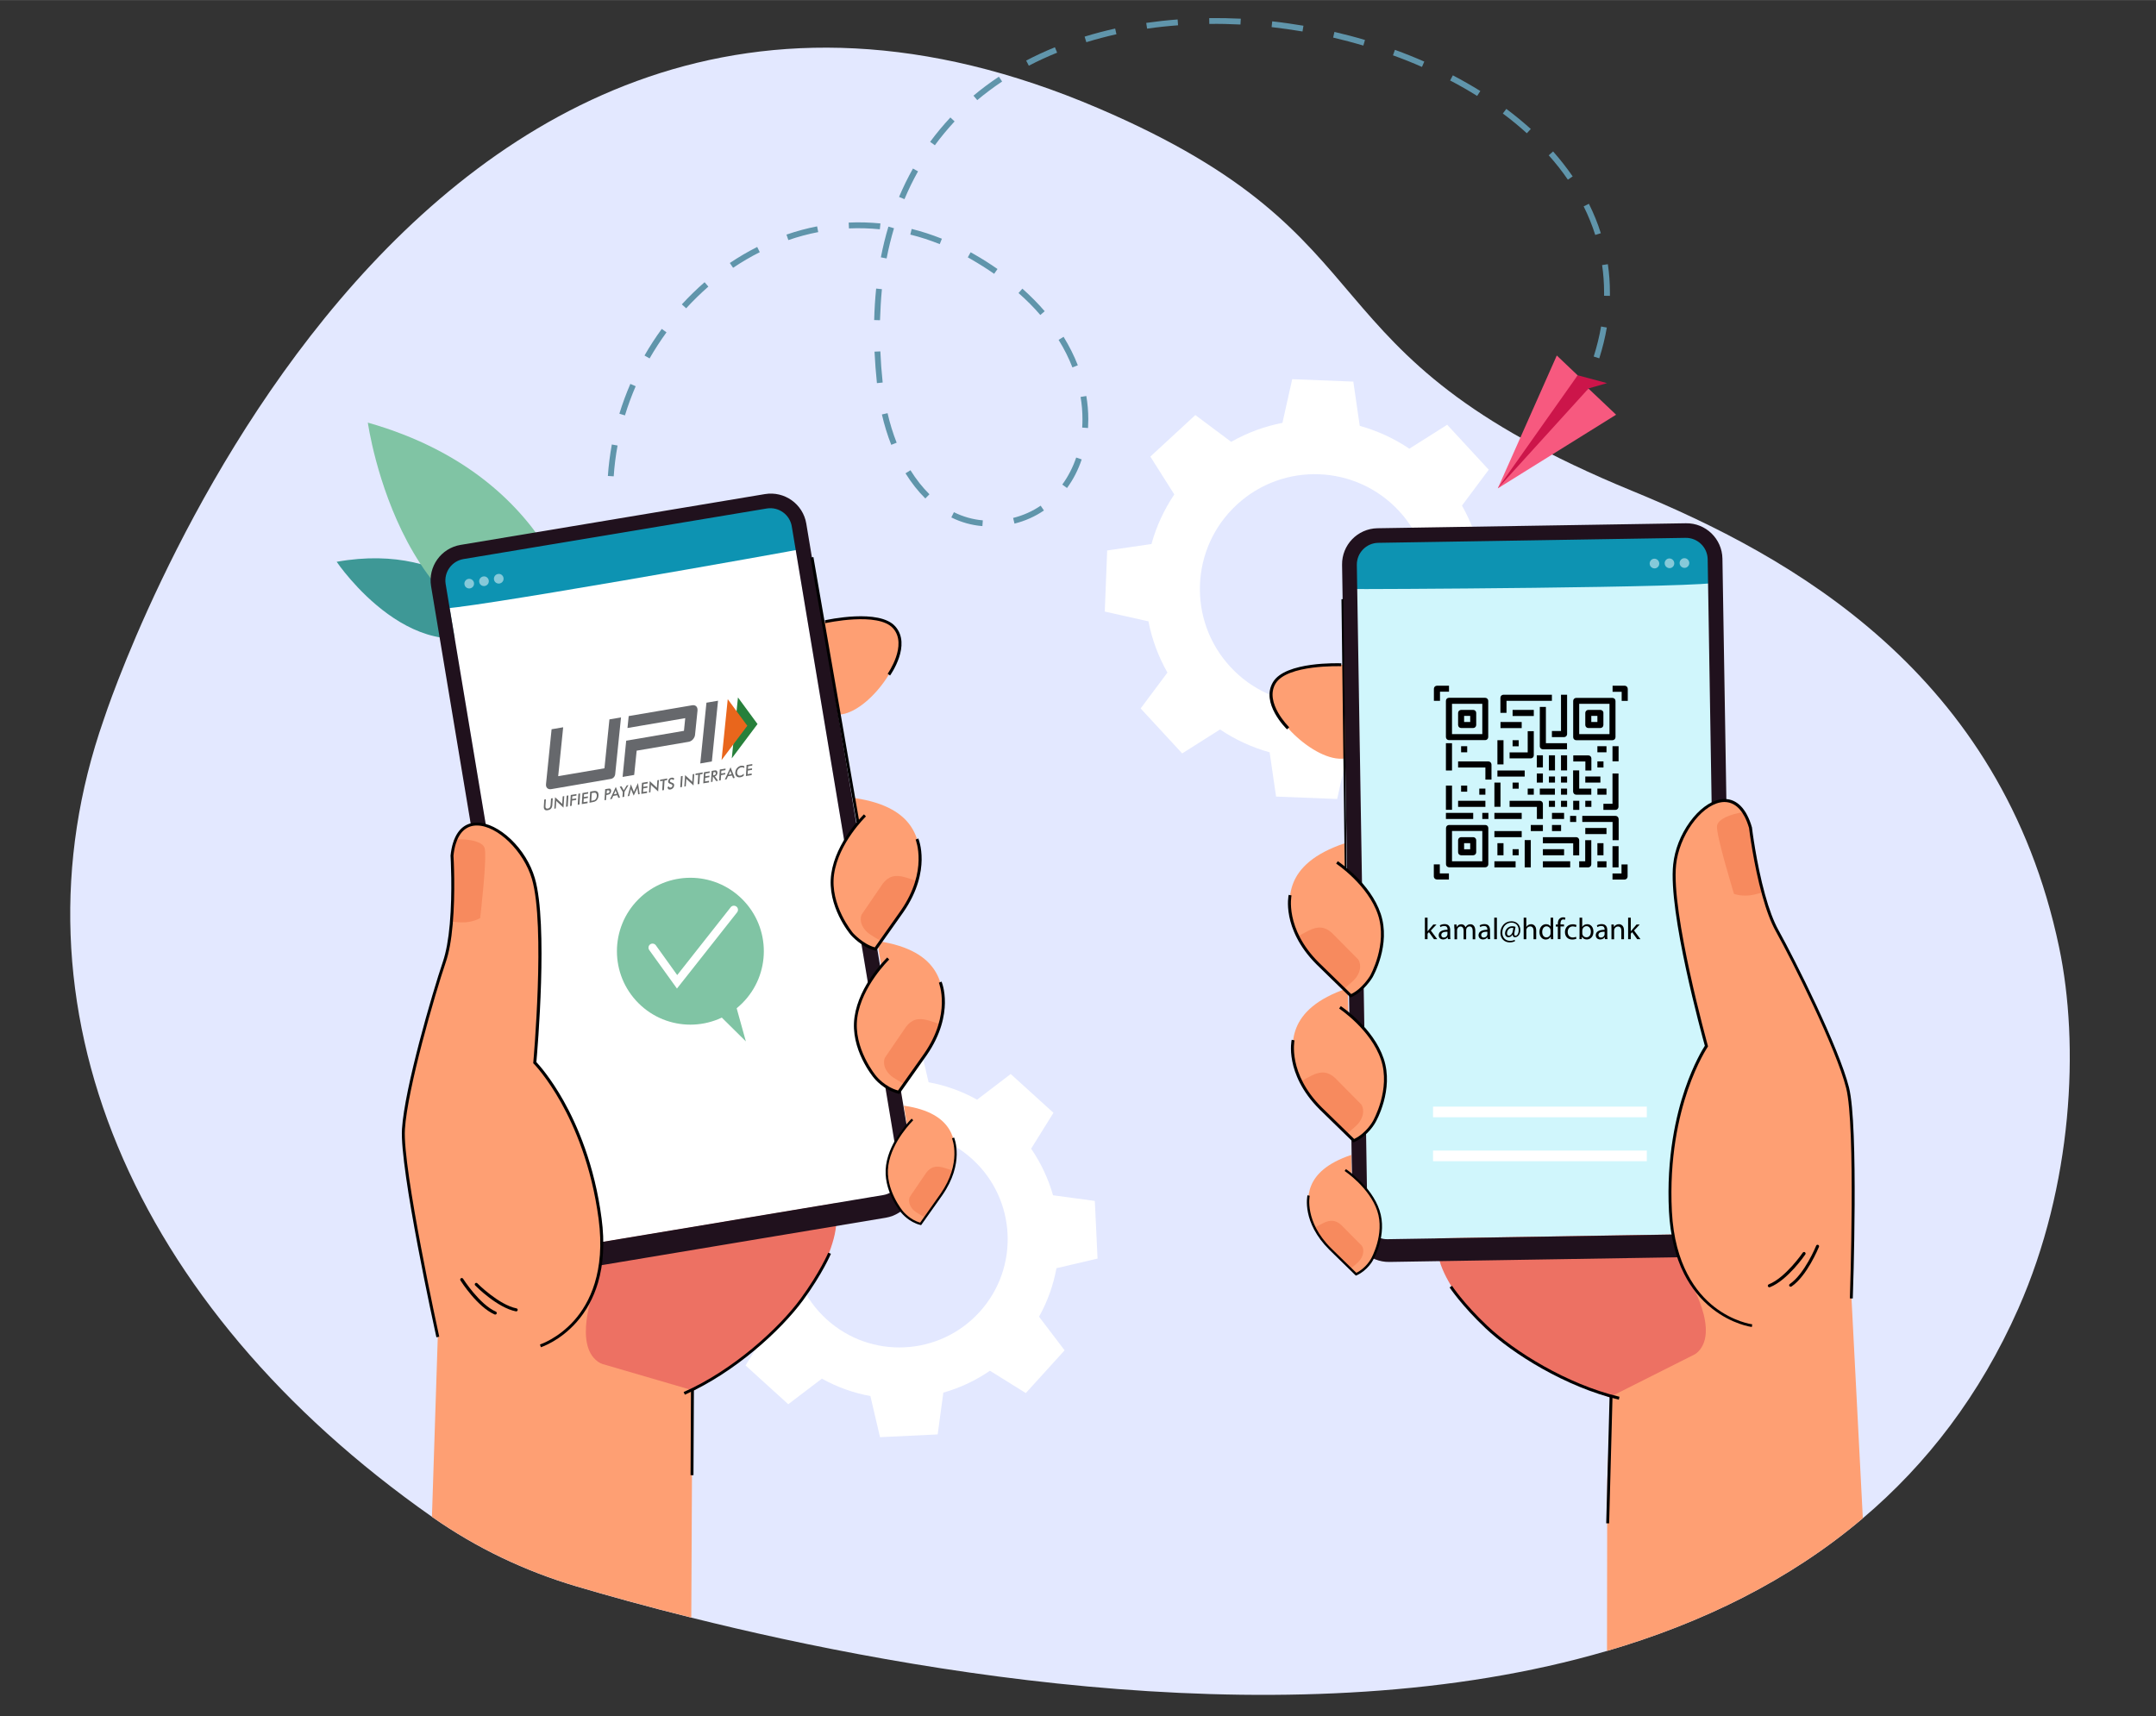 <?xml version="1.0" encoding="utf-8"?>
<!-- Generator: Adobe Illustrator 26.1.0, SVG Export Plug-In . SVG Version: 6.00 Build 0)  -->
<svg version="1.1" id="Layer_1" xmlns="http://www.w3.org/2000/svg" xmlns:xlink="http://www.w3.org/1999/xlink" x="0px" y="0px" width="2512"
	 viewBox="0 0 2512.2 2000" style="enable-background:new 0 0 2512.2 2000;" xml:space="preserve">
<rect x="0" y="0" width="2512.2" height="2000" fill="#333333" stroke="none"/>
<style type="text/css">
	.st0{fill:#E3E8FF;}
	.st1{fill:#FFFFFF;}
	.st2{fill:#3E9896;}
	.st3{fill:#80C4A4;}
	.st4{fill:#FE9F73;}
	.st5{fill:#ED7163;}
	.st6{fill:#0D93B2;}
	.st7{opacity:0.5;}
	.st8{fill:#20111D;}
	.st9{fill:#F78A5E;}
	.st10{fill:#000100;}
	.st11{fill:#D0F6FC;}
	.st12{fill:#6095AB;}
	.st13{fill:#CC154A;}
	.st14{fill:#F7597F;}
	.st15{fill:none;}
	.st16{fill:#696A6A;}
	.st17{fill:#66686C;}
	.st18{fill:#27803B;}
	.st19{fill:#E9661C;}
</style>
<g>
	<g>
		<g>
			<g>
				<path class="st0" d="M2351.8,1524.8c-44.8,101.2-106.9,181.5-181.2,244.4c-85.8,72.7-187.8,122.3-298.1,154.6
					c-358.9,105-805.7,26.4-1067-38.8c-53-13.2-98.3-25.9-133.8-36.4c-59.8-17.7-116.5-44.7-167.6-80.5c-0.3-0.2-0.5-0.4-0.8-0.6
					C153.2,1521.9,4.4,1170.9,120.9,838.4c1.8-5.2,345.1-1061.1,1159-712.3c357.3,153.1,225.9,283.2,622,445.9
					c185.2,76.1,430.2,211.8,497.4,531.8C2423.3,1218,2415.2,1381.4,2351.8,1524.8z"/>
			</g>
		</g>
	</g>
</g>
<g>
	<g>
		<g>
			<g>
				<g>
					<path class="st1" d="M1421.6,850c18,12.1,37.5,21,57.8,26.6l7.5,51.6l35.6,1.4l35.6,1.4l11.4-50.9c20.7-4,40.9-11.4,59.7-22.1
						l41.8,31.2l26.2-24.2l26.2-24.2l-27.9-44.1c12.1-18,21-37.5,26.6-57.8l51.6-7.5l1.4-35.6l1.4-35.6l-50.9-11.4
						c-4-20.7-11.4-40.9-22.1-59.7l31.2-41.8l-24.2-26.2l-24.2-26.2l-44.1,27.9c-18-12.1-37.5-21-57.8-26.6l-7.5-51.6l-35.6-1.4
						l-35.6-1.4l-11.4,50.9c-20.7,4-40.9,11.4-59.7,22.1l-41.8-31.2l-26.2,24.2l-26.2,24.2l27.9,44.1c-12.1,18-21,37.5-26.6,57.8
						l-51.6,7.5l-1.4,35.6l-1.4,35.6l50.9,11.4c4,20.7,11.4,40.9,22.1,59.7l-31.2,41.8l24.2,26.2l24.2,26.2L1421.6,850z
						 M1441.1,588.1c54.3-50.2,138.9-46.9,189.1,7.3c50.2,54.3,46.9,138.9-7.3,189.1c-54.3,50.2-138.9,46.9-189.1-7.3
						C1383.5,723,1386.8,638.3,1441.1,588.1z"/>
				</g>
			</g>
		</g>
	</g>
</g>
<g>
	<g>
		<g>
			<g>
				<g>
					<path class="st1" d="M1138.5,1281.4c-17.9-10-36.9-16.7-56.5-20.3l-11.2-47.9l-33.6,1.6l-33.6,1.6L997,1265
						c-19.1,5.4-37.5,14-54.3,25.5l-41.8-26l-22.6,24.9l-22.6,24.9l29.8,39.2c-10,17.8-16.7,36.9-20.3,56.5l-47.9,11.2l1.6,33.6
						l1.6,33.6l48.7,6.6c5.4,19.1,14,37.5,25.5,54.3l-26,41.8l24.9,22.6l24.9,22.6l39.2-29.8c17.9,10,36.9,16.7,56.5,20.3l11.2,47.9
						l33.6-1.6l33.6-1.6l6.6-48.7c19.1-5.4,37.5-14,54.3-25.5l41.8,26l22.6-24.9l22.6-24.9l-29.8-39.2c10-17.9,16.7-36.9,20.3-56.5
						l47.9-11.2l-1.6-33.6l-1.6-33.6l-48.7-6.6c-5.4-19.1-14-37.5-25.5-54.3l26-41.8l-24.9-22.6l-24.9-22.6L1138.5,1281.4z
						 M1141.3,1528.9c-46.9,51.5-126.7,55.3-178.2,8.4c-51.5-46.9-55.3-126.7-8.4-178.2c46.9-51.5,126.7-55.3,178.2-8.4
						C1184.5,1397.6,1188.2,1477.4,1141.3,1528.9z"/>
				</g>
			</g>
		</g>
	</g>
</g>
<g>
	<g>
		<g>
			<g>
				<g>
					<g>
						<g>
							<path class="st2" d="M589.1,725.5c0,0-57.9-95.7-196.8-70.9C392.3,654.6,485.8,793.3,589.1,725.5z"/>
						</g>
					</g>
				</g>
			</g>
		</g>
	</g>
</g>
<g>
	<g>
		<g>
			<g>
				<g>
					<g>
						<g>
							<path class="st3" d="M679.5,750.8c0,0-17.2-191.9-250.9-258.4C428.6,492.4,468.4,777.6,679.5,750.8z"/>
						</g>
					</g>
				</g>
			</g>
		</g>
	</g>
</g>
<g>
	<path class="st4" d="M959.1,725c0,0,66.1-16.2,85.2,8.7c19.1,24.8-28,93.4-63.7,98.7C944.8,837.6,959.1,725,959.1,725z"/>
</g>
<g>
	<path class="st5" d="M772.4,1640.5c0,0,168.2-81.7,199-197c30.8-115.3-167.1-130.1-164.3-130.1c2.7,0-201,54-214.9,86.9
		c-13.9,32.9-75.1,170.1-50.4,170.2C566.5,1570.7,772.4,1640.5,772.4,1640.5z"/>
</g>
<path class="st1" d="M921.1,604.7c0-0.2-0.1-0.5-0.2-0.7c-1.9-8.3-9.7-13.9-18.2-13c-0.3,0-0.5,0.1-0.8,0.1c-0.1,0-0.2,0-0.2,0
	l-370,61.7c-0.1,0-0.2,0-0.2,0.1c-0.2,0-0.5,0.1-0.7,0.2c-8.3,1.9-13.9,9.7-13,18.2c0,0.2,0.1,0.5,0.1,0.8c0,0.1,0,0.2,0,0.2
	l128.4,769.4c1.3,8,8.9,13.4,16.9,12.1l374.3-62.4c8-1.3,13.4-8.9,12.1-16.9L921.2,604.9C921.2,604.8,921.1,604.8,921.1,604.7z"/>
<g>
	<path class="st6" d="M510.8,668.5l26.8-25.8l360.7-59.2l36.3,22.5c0,0,2.3,32.7,0.4,33.5c-1.9,0.8-419.6,75.5-420.6,69.1
		C513.2,702.2,510.8,668.5,510.8,668.5z"/>
</g>
<g class="st7">
	<g>
		<g>
			<g>
				<g>
					<path class="st1" d="M552.3,679.1c0.4,2.3-0.6,4.4-2.4,5.6c-0.6,0.4-1.4,0.7-2.2,0.9c-0.8,0.1-1.6,0.1-2.4-0.1
						c-2.1-0.5-3.8-2.3-4.1-4.5c-0.5-3.1,1.6-6,4.6-6.5C548.9,674,551.8,676.1,552.3,679.1z"/>
				</g>
			</g>
		</g>
	</g>
	<g>
		<g>
			<g>
				<g>
					<path class="st1" d="M569.5,676.3c0.4,2.3-0.6,4.4-2.4,5.6c-0.6,0.4-1.4,0.7-2.2,0.9c-0.8,0.1-1.6,0.1-2.4-0.1
						c-2.1-0.5-3.8-2.3-4.1-4.5c-0.5-3.1,1.6-6,4.6-6.5C566.1,671.1,569,673.2,569.5,676.3z"/>
				</g>
			</g>
		</g>
	</g>
	<g>
		<g>
			<g>
				<g>
					<path class="st1" d="M586.7,673.4c0.4,2.3-0.6,4.4-2.4,5.6c-0.6,0.4-1.4,0.7-2.2,0.9c-0.8,0.1-1.6,0.1-2.4-0.1
						c-2.1-0.5-3.8-2.3-4.1-4.5c-0.5-3.1,1.6-6,4.6-6.5C583.3,668.2,586.2,670.3,586.7,673.4z"/>
				</g>
			</g>
		</g>
	</g>
</g>
<g>
	<g>
		<g>
			<g>
				<g>
					<path class="st8" d="M1048.2,1366.3c2.1,12.4-6.3,24.1-18.7,26.2l-358.4,59.8c-12.4,2.1-24.1-6.3-26.2-18.7l-125.6-753
						c-2.3-13.8,7-26.9,20.9-29.2l353.2-58.9c13.8-2.3,26.9,7,29.2,20.9L1048.2,1366.3z M891.3,575.7l-354.6,59.2
						c-22.8,3.8-38.2,25.4-34.4,48.2l126.9,760.7c3.8,22.8,25.4,38.2,48.2,34.4L1032,1419c22.8-3.8,38.2-25.4,34.4-48.2L939.5,610.1
						C935.7,587.3,914.1,571.9,891.3,575.7z"/>
				</g>
			</g>
		</g>
	</g>
</g>
<g>
	<path class="st4" d="M806.8,1620l0,1v0.3l-0.5,97.7l-0.8,165.9c-53-13.2-98.3-25.9-133.8-36.4c-59.8-17.7-116.5-44.7-167.6-80.5
		c-0.3-0.2-0.5-0.4-0.8-0.6l6.8-209.4c0,0-43-195.5-40-242.2c3-46.7,33.8-153.8,47.7-195c4.1-12.1,6.6-27.8,8-43.9
		c0.1-1.2,0.2-2.4,0.3-3.6c0,0,0,0,0,0c1.2-15.5,1.5-31.1,1.5-44.1c0-0.4,0-0.8,0-1.2c0-1.1,0-2.3,0-3.3c0-0.3,0-0.6,0-0.9
		c-0.2-15.7-0.9-26.6-0.9-26.6c0.3-2.7,0.6-5.2,1.1-7.5c0.5-2.5,1-4.7,1.7-6.9c0.5-1.6,1.1-3.1,1.6-4.6c4-9.6,10.2-15,17.5-17
		c5.4-1.5,11.4-1.1,17.6,0.8c22,6.7,46.5,32.3,55.2,61.8c16.2,55.1,1.7,214.5,1.7,214.5s37.6,38,61.2,113.7
		c6.3,20.1,11.5,42.8,14.9,68.2c1.3,9.6,1.9,18.7,2,27.2c0.1,9.8-0.6,18.9-1.8,27.2c-1.7,11.9-4.7,22.3-8.4,31.5
		c-19.7,49-61.3,62.2-61.3,62.2l2.7,0.8l67.7,19.8l103.1,30.1L806.8,1620L806.8,1620z"/>
</g>
<g>
	<g>
		<path class="st4" d="M1022.1,1096.5l4.6,28.2c0,0-39.7,40.1-26.8,91c13,50.9,47.2,57,47.2,57s53.5-71.7,52.6-96.6
			C1099,1151.3,1098.8,1107.6,1022.1,1096.5z"/>
	</g>
	<g>
		<path class="st9" d="M1054,1263.3c0,0,21.4-21.7,41.4-69.2c-3.3-2.1-9.5-3.8-13.4-5c-12.1-3.6-19.8-1.1-26.3,7.4l-24.6,36
			c0,0-4.7,9.2,5.7,19.8C1040.7,1256.4,1054,1263.3,1054,1263.3z"/>
	</g>
</g>
<g>
	<path d="M1047.9,1274.7l-1.1-0.3c-17.2-4.3-27.8-17.5-28.3-18.1c-1.1-1.3-28.2-33.7-22.8-71.3c5.4-37.5,36.8-68,38.1-69.3l2.3,2.4
		c-0.3,0.3-31.9,31-37.1,67.3c-5.2,36.1,21.8,68.4,22.1,68.7c0.1,0.2,10,12.4,25.3,16.6l30.5-43.1c31.9-46.1,17.2-82.2,17.1-82.5
		l3.1-1.3c0.2,0.4,4.1,9.7,3.9,25c-0.2,14-4,36-21.3,60.9L1047.9,1274.7z"/>
</g>
<g>
	<g>
		<path class="st4" d="M1053.2,1288.4l3.6,22c0,0-31,31.3-20.9,71.1c10.1,39.8,36.9,44.6,36.9,44.6s41.8-56,41.1-75.5
			C1113.2,1331.2,1113,1297,1053.2,1288.4z"/>
	</g>
	<g>
		<path class="st9" d="M1078.1,1418.7c0,0,16.8-17,32.3-54.1c-2.6-1.6-7.4-3-10.5-3.9c-9.5-2.8-15.5-0.9-20.6,5.8l-19.2,28.2
			c0,0-3.7,7.2,4.4,15.5C1067.6,1413.3,1078.1,1418.7,1078.1,1418.7z"/>
	</g>
</g>
<g>
	<path d="M1073.3,1427.6l-0.9-0.2c-13.4-3.3-21.7-13.7-22.1-14.1c-0.9-1-22.1-26.3-17.8-55.7c4.2-29.3,28.8-53.1,29.8-54.1l1.8,1.9
		c-0.2,0.2-24.9,24.2-29,52.6c-4.1,28.2,17,53.4,17.3,53.7c0.1,0.1,7.8,9.7,19.8,13l23.8-33.7c25-36,13.5-64.2,13.3-64.5l2.4-1
		c0.5,1.2,12.2,29.8-13.6,67.1L1073.3,1427.6z"/>
</g>
<g>
	<path class="st4" d="M692.6,1501.5c0,0-26.8,69.3,7.5,87.3c34.3,18-82.7,27.6-82.6,24.2c0-3.4-80.8-103.8-60.5-108.8
		c20.4-5,84-28.4,98.4-13.1C669.7,1506.5,692.6,1501.5,692.6,1501.5z"/>
</g>
<g>
	<g>
		<path class="st4" d="M995.1,929.8l4.6,28.2c0,0-39.7,40.1-26.8,91c13,50.9,47.2,57,47.2,57s53.5-71.7,52.6-96.6
			C1071.9,984.5,1071.7,940.8,995.1,929.8z"/>
	</g>
	<g>
		<path class="st9" d="M1026.9,1096.5c0,0,21.4-21.7,41.4-69.2c-3.3-2.1-9.5-3.8-13.4-5c-12.1-3.6-19.8-1.1-26.3,7.4l-24.6,36
			c0,0-4.7,9.2,5.7,19.8C1013.6,1089.7,1026.9,1096.5,1026.9,1096.5z"/>
	</g>
</g>
<g>
	<rect x="757.1" y="1667.8" transform="matrix(4.995690e-03 -1 1 4.995690e-03 -866.94 2467.764)" width="99" height="3.4"/>
</g>
<g>
	<path d="M798,1625.2l-1.4-3.1c57.6-25.4,111.1-74.3,136.4-108.9c22.4-30.6,32-53.3,32.1-53.5l3.1,1.3c-0.1,0.2-9.8,23.2-32.5,54.2
		C910.1,1550.1,856.1,1599.5,798,1625.2z"/>
</g>
<g>
	<path class="st9" d="M564.6,987.9c-3.4-9.6-27.8-10.8-34.9-9.5c-4.6,0.8,0.2,90.8-3.5,94.9c0,0-0.7,1.1,11.2,1.5
		c13.1,0.5,22.1-5,22.1-5S568,997.5,564.6,987.9z"/>
</g>
<g>
	<path d="M1020.8,1107.9l-1.1-0.3c-15.4-3.7-27.7-17.4-28.2-18c-1.2-1.4-28.3-33.7-22.9-71.4c5.4-37.5,36.8-68,38.1-69.3l2.3,2.4
		c-0.3,0.3-31.9,31-37.1,67.3c-5.2,36.1,21.8,68.3,22.1,68.7c0.1,0.1,11.5,12.8,25.3,16.6l30.5-43.1c31.9-46.1,17.2-82.2,17.1-82.5
		l3.1-1.3c0.2,0.4,4.1,9.7,3.9,25c-0.2,14-4,36-21.3,60.9L1020.8,1107.9z"/>
</g>
<g>
	<polygon points="998,958.2 944.4,649.7 947.8,649.1 1001.3,957.7 	"/>
</g>
<g>
	<path d="M1037.1,787.1l-2.8-2c0.2-0.3,23.5-33.5,6.4-52.9c-17.3-19.7-78.3-6.2-78.9-6.1l-0.7-3.3c2.6-0.6,63.6-14,82.2,7.2
		C1062.1,751.4,1038.1,785.7,1037.1,787.1z"/>
</g>
<g>
	<g>
		<g>
			<g>
				<g>
					<path class="st10" d="M578.1,1531.5c-0.5,0.4-1.2,0.4-1.8,0.2c-20.2-8.9-39-38.4-39.8-39.7c-0.5-0.8-0.3-1.9,0.6-2.5
						c0.8-0.5,1.9-0.3,2.5,0.6c0.2,0.3,19.1,29.9,38.2,38.3c0.9,0.4,1.3,1.5,0.9,2.4C578.5,1531.1,578.3,1531.4,578.1,1531.5z"/>
				</g>
			</g>
		</g>
	</g>
</g>
<g>
	<g>
		<g>
			<g>
				<g>
					<path class="st10" d="M602.5,1527.8c-0.4,0.3-0.9,0.4-1.4,0.3c-21.6-4.3-46.4-29.1-47.4-30.2c-0.7-0.7-0.7-1.8,0-2.5
						c0.7-0.7,1.8-0.7,2.5,0c0.2,0.3,25.1,25.1,45.6,29.2c1,0.2,1.6,1.1,1.4,2.1C603.1,1527.2,602.8,1527.5,602.5,1527.8z"/>
				</g>
			</g>
		</g>
	</g>
</g>
<g>
	<path d="M630.2,1569.9l-1-3.2c0.2-0.1,21.2-6.9,40.1-28.3c17.4-19.7,36.4-56.2,28.2-118c-8.2-62.2-28.3-108.1-43.7-135.6
		c-16.7-29.8-31.7-45.2-31.9-45.3l-0.6-0.6l0.1-0.8c0.1-1.6,14.3-159.7-1.6-213.9c-9.6-32.4-40-62.1-63.9-62.3c0,0,0,0-0.1,0
		c-11.8-0.1-20.4,7.3-24.7,21.3c-1.3,4.1-2.2,8.8-2.7,13.9c0.2,2.7,2.4,42.7-0.9,79.9c-1.6,18.4-4.3,33.3-8.1,44.3
		c-12.8,37.7-44.6,147.2-47.6,194.6c-2.9,46,39.6,239.8,40,241.7l-3.3,0.7c-1.8-8-43-196.2-40.1-242.7c3-47.7,35-157.6,47.8-195.4
		c3.6-10.8,6.3-25.4,7.9-43.5c3.4-38.1,0.9-79.1,0.9-79.6l0-0.1l0-0.1c0.6-5.4,1.5-10.4,2.9-14.7c6.1-19.7,18.5-23.7,28-23.7
		c0,0,0,0,0.1,0c12,0.1,26.3,7.2,39.2,19.4c13.2,12.6,23.1,28.6,28,45.3c15.7,53.4,3,200.9,1.8,214.4c2.9,3.1,16.7,18.4,31.8,45.3
		c15.6,27.8,36,74.1,44.2,137c3.7,27.9,2.2,53.1-4.2,74.9c-5.2,17.5-13.6,33-25,45.9C652.3,1562.7,631.1,1569.6,630.2,1569.9z"/>
</g>
<g>
	<path class="st4" d="M1565.2,774.7c0,0-67.9-4-82.2,23.9c-14.3,27.9,44.4,86.8,80.5,85.5C1599.6,882.9,1565.2,774.7,1565.2,774.7z"
		/>
</g>
<g>
	<path class="st5" d="M1914.2,1641.4c0,0-180.1-49.9-231.3-157.8c-51.1-107.9,140.9-158.1,138.2-157.6s207.5,16.8,227.1,46.7
		c19.6,29.9,104.6,153.8,80.3,158.4C2104.2,1535.6,1914.2,1641.4,1914.2,1641.4z"/>
</g>
<path class="st11" d="M1580.9,649.5c0-0.3,0-0.5,0-0.8c0.4-8.5,7-15.4,15.5-16c0.3,0,0.5,0,0.8-0.1c0.1,0,0.2,0,0.2,0l375.1-6.1
	c0.1,0,0.2,0,0.2,0c0.3,0,0.5,0,0.8,0c8.5,0.4,15.4,7,16,15.5c0,0.3,0,0.5,0.1,0.8c0,0.1,0,0.2,0,0.2l12.7,779.9
	c0.1,8.1-6.3,14.8-14.4,14.9l-379.4,6.2c-8.1,0.1-14.8-6.3-14.9-14.4l-12.7-779.9C1580.9,649.7,1580.9,649.6,1580.9,649.5z"/>
<g>
	<path class="st6" d="M1996,638.2l-31-20.5l-365.5,6.9l-31.6,28.7c0,0,3.6,32.6,5.6,33c2,0.5,426.3-1.5,426.2-8
		C1999.7,671.7,1996,638.2,1996,638.2z"/>
</g>
<g class="st7">
	<g>
		<g>
			<g>
				<g>
					<path class="st1" d="M1957.1,656.1c0,2.3,1.4,4.2,3.4,5.1c0.7,0.3,1.5,0.5,2.3,0.5c0.8,0,1.6-0.2,2.3-0.5
						c1.9-0.9,3.3-2.9,3.3-5.2c-0.1-3.1-2.6-5.6-5.7-5.6C1959.6,650.4,1957.1,653,1957.1,656.1z"/>
				</g>
			</g>
		</g>
	</g>
	<g>
		<g>
			<g>
				<g>
					<path class="st1" d="M1939.7,656.4c0,2.3,1.4,4.2,3.4,5.1c0.7,0.3,1.5,0.5,2.3,0.5c0.8,0,1.6-0.2,2.3-0.5
						c1.9-0.9,3.3-2.9,3.2-5.2c-0.1-3.1-2.6-5.6-5.7-5.6C1942.1,650.7,1939.6,653.3,1939.7,656.4z"/>
				</g>
			</g>
		</g>
	</g>
	<g>
		<g>
			<g>
				<g>
					<path class="st1" d="M1922.2,656.7c0,2.3,1.4,4.2,3.4,5.1c0.7,0.3,1.5,0.5,2.3,0.5s1.6-0.2,2.3-0.5c1.9-0.9,3.3-2.9,3.2-5.2
						c-0.1-3.1-2.6-5.6-5.7-5.6C1924.6,651,1922.2,653.6,1922.2,656.7z"/>
				</g>
			</g>
		</g>
	</g>
</g>
<g>
	<g>
		<g>
			<g>
				<g>
					<path class="st8" d="M1581,658.3c-0.2-14,11-25.6,25-25.8l358-5.8c14-0.2,25.6,10.9,25.8,25l12.4,763.3
						c0.2,12.6-9.8,22.9-22.4,23.1l-363.3,5.9c-12.6,0.2-22.9-9.8-23.1-22.4L1581,658.3z M1563.8,658.2l12.5,771.1
						c0.4,23.1,19.4,41.6,42.6,41.2l359.5-5.8c23.1-0.4,41.6-19.4,41.2-42.6L2007,650.9c-0.4-23.1-19.4-41.6-42.6-41.2l-359.5,5.8
						C1581.8,616,1563.4,635,1563.8,658.2z"/>
				</g>
			</g>
		</g>
	</g>
</g>
<g>
	<path class="st4" d="M2170.6,1769.2c-85.8,72.7-187.8,122.3-298.1,154.6l0.2-148.1l0.1-50.9l4.1-96v0l-0.1-0.3l-0.2-1l1-0.5
		l2.3-1.1l96-48.3c0,0,0,0,0,0l63-31.7l2.6-1.3c0,0-43.4-5.5-71.6-50.3c0,0,0-0.1-0.1-0.1c0,0,0-0.1,0-0.1
		c-5.2-8.3-9.9-17.9-13.7-29.1c-2.7-8-5-16.8-6.7-26.4l0,0c-1.5-8.4-2.5-17.4-3-27.1c-0.8-14.9-0.7-29.1,0-42.4
		c0.5-9.5,1.3-18.6,2.3-27.3v0c1.3-10.5,2.9-20.3,4.8-29.5c5.2-25.5,12.2-46.1,18.6-61.4c8.7-20.9,16.3-32,16.3-32
		s-9.1-32.6-18.4-73.4c-0.8-3.3-1.5-6.7-2.3-10.1c-10.1-45.8-19.5-99-16.4-127.7c3.2-30.6,22.7-60.3,43.1-70.8
		c5.8-3,11.6-4.4,17.2-3.9c7.5,0.7,14.6,4.8,20.3,13.6c0.8,1.3,1.7,2.7,2.4,4.2c1,2,2,4.1,2.9,6.4c0,0,0,0,0,0
		c0.9,2.2,1.7,4.7,2.5,7.2c0,0,1.4,11.5,4.3,28c0.1,0.8,0.3,1.6,0.4,2.4c0.1,0.8,0.3,1.5,0.4,2.3c2.3,12.6,5.4,27.5,9.3,42.1v0
		c0,0,0,0,0,0c0,0,0,0,0,0c0.3,1.2,0.6,2.3,0.9,3.5c4.3,15.6,9.6,30.6,15.8,41.7c21.2,38,70.8,137.8,82.2,183.2
		c11.4,45.4,4.4,245.4,4.4,245.4v0L2170.6,1769.2z"/>
</g>
<g>
	<g>
		<path class="st4" d="M1570.4,1151.5l0.6,28.5c0,0,46.3,32.3,42.8,84.7c-3.6,52.4-36.1,64.6-36.1,64.6s-65.6-60.9-69.2-85.5
			C1504.7,1219.2,1497,1176.2,1570.4,1151.5z"/>
	</g>
	<g>
		<path class="st9" d="M1569.1,1321.3c0,0-25-17.5-53.2-60.6c2.9-2.6,8.6-5.5,12.3-7.3c11.2-5.7,19.3-4.7,27.2,2.5l30.7,31
			c0,0,6.3,8.2-2,20.5C1581,1312.1,1569.1,1321.3,1569.1,1321.3z"/>
	</g>
</g>
<g>
	<path d="M1577.2,1331.3l-39.5-38.5c-21.5-21.4-29.2-42.3-31.9-56c-3-15-0.8-24.8-0.7-25.2l3.3,0.7c-0.1,0.4-8,38.5,31.7,78.1
		l37.8,36.8c14.4-7,21.8-20.7,21.9-20.9c0.2-0.4,21-37,9.3-71.6c-11.7-34.8-48.3-59.2-48.7-59.5l1.9-2.8c1.5,1,38,25.4,50,61.2
		c12.1,36-8.7,72.8-9.6,74.3c-0.3,0.6-8.4,15.5-24.5,22.8L1577.2,1331.3z"/>
</g>
<g>
	<g>
		<path class="st4" d="M1574.5,1345.8l0.4,22.3c0,0,36.2,25.2,33.4,66.2c-2.8,41-28.2,50.5-28.2,50.5s-51.2-47.6-54.1-66.8
			C1523.1,1398.7,1517.1,1365.1,1574.5,1345.8z"/>
	</g>
	<g>
		<path class="st9" d="M1573.5,1478.5c0,0-19.6-13.7-41.6-47.4c2.3-2,6.7-4.3,9.6-5.7c8.8-4.5,15.1-3.6,21.3,2l24,24.2
			c0,0,4.9,6.4-1.6,16C1582.8,1471.3,1573.5,1478.5,1573.5,1478.5z"/>
	</g>
</g>
<g>
	<path d="M1579.8,1486.4l-30.8-30.1c-32.2-32-25.8-62.2-25.5-63.5l2.6,0.6c-0.1,0.3-6.3,30.1,24.8,61l29.5,28.8
		c11.3-5.5,17-16.2,17.1-16.3c0.2-0.3,16.4-28.9,7.3-55.9c-9.1-27.2-37.7-46.3-38-46.5l1.5-2.2c1.2,0.8,29.7,19.8,39.1,47.9
		c9.5,28.2-6.8,56.9-7.5,58.1c-0.2,0.5-6.5,12.1-19.1,17.8L1579.8,1486.4z"/>
</g>
<g>
	<path class="st4" d="M1967.6,1490.3c0,0,38.9,63.3,8.4,87.2c-30.5,23.9,86.3,12.2,85.6,8.9c-0.6-3.3,60.8-116.7,39.8-117.9
		c-20.9-1.2-87.8-12.7-99.1,4.9C1991,1491.1,1967.6,1490.3,1967.6,1490.3z"/>
</g>
<g>
	<g>
		<path class="st4" d="M1566.9,982.6l0.6,28.5c0,0,46.3,32.3,42.8,84.7s-36.1,64.6-36.1,64.6s-65.6-60.9-69.2-85.5
			C1501.2,1050.3,1493.5,1007.3,1566.9,982.6z"/>
	</g>
	<g>
		<path class="st9" d="M1565.6,1152.4c0,0-25-17.5-53.2-60.6c2.9-2.6,8.6-5.5,12.3-7.3c11.2-5.7,19.3-4.7,27.2,2.5l30.7,31
			c0,0,6.3,8.2-2,20.5C1577.5,1143.2,1565.6,1152.4,1565.6,1152.4z"/>
	</g>
</g>
<g>
	
		<rect x="1800.5" y="1699.9" transform="matrix(2.655385e-02 -1 1 2.655385e-02 123.882 3530.42)" width="148.2" height="3.4"/>
</g>
<g>
	<path d="M1886.3,1631c-61.8-14.7-123.9-53.5-155.4-83.3c-27.9-26.4-41.6-47.2-41.8-47.5l2.8-1.9c0.1,0.2,13.7,20.8,41.3,46.8
		c31.2,29.5,92.6,67.9,153.8,82.5L1886.3,1631z"/>
</g>
<g>
	<path class="st9" d="M2000.7,962.1c1.6-10,25.4-15.7,32.6-15.7c4.7,0,16.2,89.3,20.6,92.7c0,0,0.9,1-10.7,3.5
		c-12.8,2.8-22.7-1-22.7-1S1999.1,972.1,2000.7,962.1z"/>
</g>
<g>
	<path d="M1573.7,1162.4l-39.5-38.5c-21.5-21.4-29.2-42.3-31.9-56c-3-15-0.8-24.8-0.7-25.2l3.3,0.7c-0.1,0.4-8,38.5,31.7,78.1
		l37.8,36.8c13-6.2,21.8-20.8,21.9-21c0.2-0.3,20.9-36.9,9.3-71.5c-11.7-34.8-48.3-59.2-48.7-59.5l1.9-2.8c1.5,1,38,25.4,50,61.2
		c12.1,36-8.7,72.8-9.6,74.3c-0.4,0.7-10,16.4-24.5,22.8L1573.7,1162.4z"/>
</g>
<g>
	<polygon points="1566.9,1011.2 1563.1,698.2 1565.3,698.2 1569.1,1011.1 	"/>
</g>
<g>
	<path d="M1499.7,849.9c-1.3-1.2-31.1-30.6-16.4-55.1c14.5-24.2,76.9-22,79.6-21.9l-0.1,3.4c-0.6,0-63.1-2.2-76.5,20.2
		c-13.3,22.2,15.6,50.6,15.9,50.9L1499.7,849.9z"/>
</g>
<g>
	<g>
		<g>
			<g>
				<g>
					<path class="st10" d="M2085.7,1499.2c0.6,0.3,1.2,0.2,1.8-0.1c18.2-12.4,31.4-44.9,32-46.2c0.4-0.9-0.1-1.9-1-2.3
						c-0.9-0.4-2,0.1-2.3,1c-0.1,0.3-13.4,32.9-30.7,44.6c-0.8,0.6-1,1.7-0.5,2.5C2085.1,1498.8,2085.4,1499,2085.7,1499.2z"/>
				</g>
			</g>
		</g>
	</g>
</g>
<g>
	<g>
		<g>
			<g>
				<g>
					<path class="st10" d="M2061,1499.9c0.4,0.2,0.9,0.2,1.4,0c20.5-8.1,40.4-37,41.2-38.2c0.6-0.8,0.3-1.9-0.5-2.5
						c-0.8-0.6-1.9-0.3-2.5,0.5c-0.2,0.3-20.1,29.2-39.6,36.9c-0.9,0.4-1.4,1.4-1,2.3C2060.3,1499.4,2060.6,1499.7,2061,1499.9z"/>
				</g>
			</g>
		</g>
	</g>
</g>
<g>
	<path d="M2041.3,1546.3c-0.9-0.1-22.9-3.1-46-21.2c-13.5-10.6-24.6-24.3-32.9-40.6c-10.3-20.3-16.2-44.9-17.7-72.9
		c-3.2-63.3,8.4-112.5,18.7-142.7c10-29.2,20.8-46.8,23.1-50.3c-3.6-13-42.8-155.8-36.9-211.2c1.8-17.3,8.7-34.9,19.4-49.6
		c10.4-14.4,23.2-23.9,35-26.2c9.2-1.8,22.3,0,31.8,18.2c2.1,4,4,8.7,5.5,14l0.1,0.3c0,0.4,5,41.2,15.2,78.1
		c4.8,17.5,10.1,31.4,15.6,41.4c19.4,34.9,70.7,137.3,82.3,183.6c11.3,45.1,4.7,237.7,4.4,245.9l-3.4-0.1c0.1-2,6.9-200.3-4.3-245
		c-11.5-46-62.6-148-82-182.8c-5.7-10.2-11-24.3-15.9-42.1c-10-36-15-75.8-15.3-78.4c-1.5-5-3.2-9.4-5.2-13.2
		c-6.8-13-16.6-18.7-28.2-16.5c-23.5,4.5-48.1,39.2-51.6,72.8c-5.9,56.1,36.6,209.1,37,210.7l0.2,0.8l-0.4,0.7
		c-0.1,0.2-12.1,17.9-23.2,50.3c-10.2,29.9-21.7,78.6-18.5,141.3c3.2,62.4,28.5,94.8,49.2,111.1c22.4,17.6,44.2,20.5,44.4,20.5
		L2041.3,1546.3z"/>
</g>
<g>
	
		<ellipse transform="matrix(0.707 -0.707 0.707 0.707 -548.052 893.604)" class="st3" cx="804.6" cy="1108.4" rx="85.6" ry="85.6"/>
</g>
<g>
	<g>
		<path class="st1" d="M788.8,1151.9l-32.3-44.9c-1.5-2.1-1-5.1,1.1-6.6c2.1-1.5,5.1-1,6.6,1.1l24.9,34.7l62.3-79
			c1.6-2.1,4.6-2.4,6.7-0.8c2.1,1.6,2.4,4.6,0.8,6.7L788.8,1151.9z"/>
	</g>
</g>
<polygon class="st3" points="833.8,1178.6 869.1,1213.5 853.7,1158.1 "/>
<rect x="1669.8" y="1289.5" class="st1" width="249.1" height="12.4"/>
<rect x="1669.8" y="1340.7" class="st1" width="249.1" height="12.4"/>
<g>
	<g>
		<path class="st12" d="M1144.7,613c-12.6-1-24.7-4.4-36.2-10.1l3-6.1c10.7,5.3,22,8.5,33.7,9.5L1144.7,613z M1182.1,610.1l-1.6-6.6
			c11.6-2.9,22.4-7.7,32.1-14.3l3.8,5.6C1206,601.9,1194.5,607,1182.1,610.1z M1078.2,580.8c-8.4-8.3-16.2-18.2-23.1-29.3l5.8-3.6
			c6.6,10.6,14.1,20.1,22.1,28L1078.2,580.8z M1243.3,568.6l-5.5-4c6.8-9.4,12.3-20,16.2-31.5l6.4,2.2
			C1256.3,547.5,1250.6,558.7,1243.3,568.6z M715.1,555l-6.8-0.4c0.8-12.2,2.4-24.5,4.6-36.7l6.7,1.2C717.4,531,715.9,543,715.1,555
			z M1038.5,518.3c-4.4-11.2-8.1-23.1-10.9-35.4l6.6-1.5c2.7,11.9,6.3,23.5,10.6,34.4L1038.5,518.3z M1267.8,498.7l-6.8-0.5
			c0.2-3.2,0.3-6.5,0.3-9.8c0-8.5-0.7-17.2-2.2-25.9l6.7-1.1c1.5,9,2.3,18.1,2.3,27C1268.1,491.9,1268,495.3,1267.8,498.7z
			 M728.2,484l-6.5-2c3.6-11.7,7.9-23.4,12.8-34.7l6.2,2.7C735.9,461.1,731.7,472.5,728.2,484z M1021.8,446.4
			c-1.3-12.4-2.2-24.7-2.8-36.7l6.8-0.3c0.5,11.8,1.4,24,2.7,36.3L1021.8,446.4z M1249.6,428.1c-4.2-10.9-9.6-21.7-16.1-32.1
			l5.8-3.6c6.6,10.8,12.2,21.9,16.6,33.2L1249.6,428.1z M756.9,417.6l-5.9-3.4c6.1-10.7,12.9-21.1,20.1-31l5.5,4
			C769.5,397,762.9,407.2,756.9,417.6z M1863.5,417.5l-6.5-2.1c3.7-11.7,6.6-23.5,8.6-35l6.7,1.2
			C1870.3,393.4,1867.3,405.5,1863.5,417.5z M1025.4,373.1l-6.8-0.2c0.3-12.5,1.1-24.8,2.3-36.7l6.7,0.7
			C1026.5,348.7,1025.8,360.9,1025.4,373.1z M1212.2,367c-7.6-8.9-16.2-17.5-25.4-25.6l4.5-5.1c9.4,8.4,18.2,17.2,26,26.3
			L1212.2,367z M799.5,359.2l-5-4.6c8.4-9.1,17.3-17.8,26.5-25.8l4.4,5.1C816.4,341.8,807.7,350.3,799.5,359.2z M1875.9,344.7
			l-6.8-0.1c0-1.4,0-2.7,0-4c0-10.7-0.8-21.4-2.3-31.8l6.7-1c1.6,10.8,2.4,21.8,2.4,32.8C1875.9,341.9,1875.9,343.3,1875.9,344.7z
			 M1158.4,319c-8.4-5.9-17.4-11.5-26.7-16.9c-1.3-0.8-2.7-1.5-4-2.3l3.3-5.9c1.4,0.8,2.7,1.5,4.1,2.3c9.5,5.4,18.6,11.2,27.2,17.2
			L1158.4,319z M854.2,312l-3.8-5.6c10.3-6.9,21-13.2,31.9-18.7l3,6.1C874.7,299.1,864.2,305.3,854.2,312z M1033.1,301.1l-6.7-1.3
			c2.4-12.2,5.3-24.3,8.8-35.8l6.5,1.9C1038.3,277.3,1035.4,289.1,1033.1,301.1z M1095,284.4c-11.3-4.5-22.8-8.3-34.3-11.1l1.6-6.6
			c11.8,2.9,23.6,6.8,35.2,11.4L1095,284.4z M918.6,279.7l-2.2-6.4c11.7-4,23.7-7.3,35.7-9.6l1.3,6.7
			C941.7,272.6,930,275.8,918.6,279.7z M1858.8,273.7c-3.6-11.3-8.1-22.5-13.5-33.3l6.1-3c5.6,11.2,10.3,22.7,13.9,34.3
			L1858.8,273.7z M1025.2,267.1c-11.9-1.2-24.1-1.5-36-1l-0.3-6.8c12.3-0.6,24.8-0.2,37,1L1025.2,267.1z M1053.9,232l-6.3-2.6
			c4.8-11.4,10.3-22.6,16.2-33.1l5.9,3.3C1063.9,209.9,1058.6,220.8,1053.9,232z M1826.9,209.3c-6.6-9.7-14.1-19.2-22.3-28.4
			l5.1-4.5c8.3,9.4,16,19.2,22.8,29.1L1826.9,209.3z M1089.3,169.2l-5.5-4c7.3-9.9,15.2-19.4,23.6-28.4l4.9,4.6
			C1104.2,150.2,1096.4,159.5,1089.3,169.2z M1779.1,155.2c-8.7-7.9-18.1-15.7-28-23l4.1-5.4c10,7.5,19.6,15.4,28.5,23.4
			L1779.1,155.2z M1138.7,116.6l-4.4-5.2c9.3-7.8,19.2-15.2,29.6-22.1l3.8,5.6C1157.5,101.7,1147.8,109,1138.7,116.6z M1721.2,111.7
			c-10.1-6.3-20.7-12.4-31.5-18l3.2-6c11,5.8,21.8,11.9,32,18.3L1721.2,111.7z M1656.9,77.9c-10.9-4.8-22.3-9.4-33.8-13.5l2.3-6.4
			c11.6,4.2,23.1,8.8,34.2,13.7L1656.9,77.9z M1198.8,76.5l-3.1-6c10.7-5.6,21.9-10.8,33.5-15.5l2.6,6.3
			C1220.4,65.9,1209.3,71,1198.8,76.5z M1588.6,53c-11.5-3.4-23.4-6.5-35.2-9.3l1.5-6.6c12,2.8,23.9,5.9,35.6,9.4L1588.6,53z
			 M1265.8,49.1l-2-6.5c11.5-3.6,23.5-6.7,35.6-9.4l1.5,6.6C1289,42.5,1277.2,45.6,1265.8,49.1z M1517.7,36.6
			c-11.9-2-24.1-3.7-36-5.1l0.7-6.7c12.1,1.3,24.4,3.1,36.4,5.1L1517.7,36.6z M1336.6,33.3l-1-6.7c12-1.7,24.3-3.1,36.6-4l0.5,6.8
			C1360.6,30.3,1348.4,31.6,1336.6,33.3z M1445.4,28.5c-12.1-0.6-24.3-0.9-36.3-0.7L1409,21c12.1-0.1,24.5,0.1,36.8,0.7L1445.4,28.5
			z"/>
	</g>
	<g>
		<path class="st12" d="M1841.8,469.3l-6-3.1c2.8-5.4,5.5-10.9,7.9-16.3l6.2,2.8C1847.4,458.2,1844.7,463.8,1841.8,469.3z"/>
	</g>
</g>
<g>
	<g>
		<g>
			<g>
				<g>
					<g>
						<g>
							<g>
								<g>
									<path class="st13" d="M1783,504l-37.7,64.9c0,0,54.5-43.7,55.8-44.7c1.3-1,49.8-71.6,49.8-71.6l21.6-6.2l-34.2-9.2
										L1783,504z"/>
								</g>
							</g>
						</g>
					</g>
				</g>
			</g>
		</g>
	</g>
	<g>
		<g>
			<g>
				<g>
					<g>
						<g>
							<g>
								<g>
									<polygon class="st14" points="1838.3,437.3 1814,414.2 1745.3,569 									"/>
								</g>
							</g>
						</g>
					</g>
				</g>
			</g>
		</g>
	</g>
	<g>
		<g>
			<g>
				<g>
					<g>
						<g>
							<g>
								<g>
									<polygon class="st14" points="1883.1,483.2 1850.9,452.7 1745.3,569 									"/>
								</g>
							</g>
						</g>
					</g>
				</g>
			</g>
		</g>
	</g>
</g>
<rect x="602.7" y="800.8" transform="matrix(0.986 -0.168 0.168 0.986 -136.934 139.764)" class="st15" width="305.8" height="152.9"/>
<g id="g30" transform="translate(33.977,61.067)">
	<path id="path32" class="st16" d="M600.2,870.6l1.9-0.3l-0.5,7.8c-0.1,1.2,0.1,2,0.6,2.5c0.5,0.5,1.2,0.7,2.2,0.5
		c1-0.2,1.8-0.6,2.3-1.3c0.5-0.7,0.8-1.6,0.9-2.7l0.5-7.8l2-0.3l-0.5,8c-0.1,1.7-0.6,3.1-1.5,4.1c-0.9,1-2.1,1.6-3.8,1.9
		c-1.7,0.3-2.9,0.1-3.6-0.7c-0.8-0.7-1.1-2-1-3.7L600.2,870.6z"/>
</g>
<g id="g34" transform="translate(47.773,43.363)">
	<path id="path36" class="st16" d="M598.1,899l0.9-13.4l7.1,6.6c0.2,0.2,0.4,0.4,0.6,0.6s0.4,0.5,0.6,0.7l0.6-8.9l1.8-0.3l-0.9,13.4
		l-7.3-6.7c-0.2-0.2-0.4-0.4-0.6-0.6c-0.2-0.2-0.3-0.4-0.5-0.7l-0.6,8.9L598.1,899z"/>
</g>
<g id="g38" transform="translate(67.212,43.363)">
	<path id="path40" class="st16" d="M592.3,896.7l0.8-12.9l2-0.3l-0.8,12.9L592.3,896.7z"/>
</g>
<g id="g42" transform="translate(74.049,43.363)">
	<path id="path44" class="st16" d="M590.2,895.9l0.8-12.9l6.7-1.1l-0.1,1.8l-4.8,0.8l-0.2,3.2l4.8-0.8l-0.1,1.8l-4.8,0.8l-0.4,6
		L590.2,895.9z"/>
</g>
<g id="g46" transform="translate(86.769,43.363)">
	<path id="path48" class="st16" d="M586.4,894.4l0.8-12.9l2-0.3l-0.8,12.9L586.4,894.4z"/>
</g>
<g id="g50" transform="translate(93.606,43.363)">
	<path id="path52" class="st16" d="M584.3,893.6l0.8-12.9l6.7-1.1l-0.1,1.8l-4.8,0.8l-0.2,3.2l4.8-0.8l-0.1,1.8l-4.8,0.8l-0.3,4.2
		l4.8-0.8l-0.1,1.9L584.3,893.6z"/>
</g>
<g id="g54" transform="translate(109.882,45.964)">
	<path id="path56" class="st16" d="M579.1,887.2l1.6-0.3c0.9-0.2,1.6-0.3,2-0.5c0.5-0.2,0.9-0.5,1.2-0.9c0.5-0.5,0.9-1.1,1.1-1.7
		c0.3-0.7,0.4-1.4,0.5-2.2c0.1-0.8,0-1.5-0.2-2.1c-0.2-0.6-0.5-1-0.9-1.4c-0.3-0.2-0.7-0.4-1.2-0.4c-0.5,0-1.2,0-2.2,0.2l-0.7,0.1
		l-0.7,0.1L579.1,887.2z M577,889.4l0.8-12.9l2.6-0.5c1.7-0.3,2.9-0.4,3.6-0.3c0.7,0.1,1.3,0.3,1.8,0.6c0.7,0.4,1.1,1.1,1.4,1.9
		c0.3,0.8,0.4,1.8,0.3,3c-0.1,1.1-0.3,2.2-0.7,3.1c-0.4,0.9-1,1.8-1.7,2.5c-0.6,0.5-1.2,0.9-1.9,1.2c-0.7,0.3-1.7,0.6-3.2,0.8
		l-0.5,0.1L577,889.4z"/>
</g>
<g id="g58" transform="translate(136.88,53.666)">
	<path id="path60" class="st16" d="M570,870.9l0.5-0.1c1.1-0.2,1.8-0.4,2.2-0.7c0.4-0.3,0.6-0.8,0.6-1.4c0-0.7-0.1-1.1-0.5-1.3
		c-0.4-0.2-1.1-0.2-2.1-0.1l-0.5,0.1L570,870.9z M569.7,872.7l-0.4,5.8l-1.8,0.3l0.8-12.9l3-0.5c0.9-0.1,1.5-0.2,1.9-0.2
		c0.4,0,0.8,0.1,1,0.3c0.4,0.2,0.6,0.6,0.8,1.1c0.2,0.5,0.3,1,0.2,1.6c0,0.6-0.2,1.2-0.4,1.7c-0.2,0.6-0.6,1-1,1.4
		c-0.3,0.3-0.7,0.5-1.1,0.7c-0.4,0.2-1.1,0.3-1.9,0.5l-0.4,0.1L569.7,872.7z"/>
</g>
<g id="g62" transform="translate(148.446,50.316)">
	<path id="path64" class="st16" d="M566.9,875.2l3.4-0.6l-1-2.7c-0.1-0.2-0.1-0.4-0.2-0.6c-0.1-0.2-0.1-0.5-0.2-0.8
		c-0.1,0.3-0.2,0.6-0.3,0.8c-0.1,0.3-0.2,0.5-0.3,0.7L566.9,875.2z M572,879.4l-1.1-3.1l-4.8,0.8l-1.6,3.5l-2.1,0.4l6.7-14.4
		L574,879L572,879.4z"/>
</g>
<g id="g66" transform="translate(161.516,43.363)">
	<path id="path68" class="st16" d="M563.8,885.5l0.4-5.9l-3.6-6.3l2.1-0.4l2.2,3.9c0.1,0.1,0.1,0.2,0.2,0.4c0.1,0.2,0.2,0.3,0.2,0.5
		c0.1-0.2,0.2-0.4,0.3-0.6c0.1-0.2,0.2-0.4,0.3-0.5l2.9-4.8l2-0.3l-4.6,7.7l-0.4,5.9L563.8,885.5z"/>
</g>
<g id="g70" transform="translate(188.28,52.107)">
	<path id="path72" class="st16" d="M554.6,867.4c0-0.1,0-0.4-0.1-0.8c0-0.4,0-0.7-0.1-0.9c-0.1,0.3-0.2,0.6-0.3,0.9
		c-0.1,0.3-0.2,0.6-0.4,1l-3.6,7.4l-2.7-6.5c-0.1-0.3-0.2-0.5-0.3-0.8c-0.1-0.3-0.1-0.5-0.2-0.8c0,0.3-0.1,0.6-0.1,0.9
		c-0.1,0.3-0.1,0.6-0.2,1l-1.7,6.6l-1.8,0.3l3.7-13.9l3,7.5c0,0.1,0.1,0.3,0.2,0.6c0.1,0.3,0.2,0.6,0.3,1c0.1-0.4,0.3-0.9,0.6-1.5
		c0.1-0.2,0.1-0.3,0.2-0.4l4-8.7l2,12.9l-1.8,0.3L554.6,867.4z"/>
</g>
<g id="g74" transform="translate(192.942,43.363)">
	<path id="path76" class="st16" d="M554.3,881.7l0.8-12.9l6.7-1.1l-0.1,1.8l-4.8,0.8l-0.2,3.2l4.8-0.8l-0.1,1.8l-4.8,0.8l-0.3,4.2
		l4.8-0.8l-0.1,1.9L554.3,881.7z"/>
</g>
<g id="g78" transform="translate(205.791,43.363)">
	<path id="path80" class="st16" d="M550.4,880.2l0.9-13.4l7.1,6.6c0.2,0.2,0.4,0.4,0.6,0.6c0.2,0.2,0.4,0.5,0.6,0.7l0.6-8.9l1.8-0.3
		l-0.9,13.4l-7.3-6.7c-0.2-0.2-0.4-0.4-0.6-0.6c-0.2-0.2-0.3-0.4-0.5-0.7l-0.6,8.9L550.4,880.2z"/>
</g>
<g id="g82" transform="translate(234.41,58.625)">
	<path id="path84" class="st16" d="M539.9,850.9l-0.7,11.1l-2,0.3l0.7-11.1l-3.2,0.5l0.1-1.8l8.3-1.4l-0.1,1.8L539.9,850.9z"/>
</g>
<g id="g86" transform="translate(237.321,46.907)">
	<path id="path88" class="st16" d="M540.4,870.4l1.6-1c0.1,0.5,0.4,0.9,0.7,1.2c0.4,0.2,0.9,0.3,1.5,0.2c0.6-0.1,1.1-0.4,1.4-0.8
		c0.4-0.4,0.6-0.9,0.6-1.5c0-0.8-0.5-1.3-1.6-1.7c-0.2-0.1-0.3-0.1-0.4-0.1c-1.3-0.5-2.1-0.9-2.5-1.4c-0.4-0.5-0.6-1.1-0.5-1.9
		c0.1-1,0.5-2,1.2-2.7c0.7-0.8,1.6-1.2,2.7-1.4c0.9-0.2,1.6-0.1,2.2,0.2c0.6,0.3,1,0.7,1.1,1.4l-1.6,1.1c-0.2-0.4-0.5-0.6-0.7-0.8
		c-0.3-0.1-0.6-0.2-1-0.1c-0.5,0.1-1,0.3-1.3,0.7c-0.3,0.3-0.5,0.8-0.5,1.3c-0.1,0.8,0.6,1.4,1.9,1.8c0.1,0,0.2,0.1,0.2,0.1
		c1.2,0.4,1.9,0.8,2.3,1.3c0.4,0.5,0.6,1.1,0.5,2c-0.1,1.2-0.5,2.2-1.3,3.1c-0.8,0.8-1.8,1.4-3,1.6c-1,0.2-1.8,0.1-2.5-0.3
		C541,872,540.6,871.3,540.4,870.4"/>
</g>
<g id="g90" transform="translate(258.046,43.363)">
	<path id="path92" class="st16" d="M534.6,874l0.8-12.9l2-0.3l-0.8,12.9L534.6,874z"/>
</g>
<g id="g94" transform="translate(264.883,43.363)">
	<path id="path96" class="st16" d="M532.5,873.2l0.9-13.4l7.1,6.6c0.2,0.2,0.4,0.4,0.6,0.6c0.2,0.2,0.4,0.5,0.6,0.7l0.6-8.9l1.8-0.3
		l-0.9,13.4l-7.3-6.7c-0.2-0.2-0.4-0.4-0.6-0.6c-0.2-0.2-0.3-0.4-0.5-0.7l-0.6,8.9L532.5,873.2z"/>
</g>
<g id="g98" transform="translate(293.502,58.625)">
	<path id="path100" class="st16" d="M522.1,843.8l-0.7,11.1l-2,0.3l0.7-11.1l-3.2,0.5l0.1-1.8l8.3-1.4l-0.1,1.8L522.1,843.8z"/>
</g>
<g id="g102" transform="translate(296.556,43.363)">
	<path id="path104" class="st16" d="M522.9,869.4l0.8-12.9l6.7-1.1l-0.1,1.8l-4.8,0.8l-0.2,3.2l4.8-0.8l-0.1,1.8l-4.8,0.8l-0.3,4.2
		l4.8-0.8l-0.1,1.9L522.9,869.4z"/>
</g>
<g id="g106" transform="translate(314.642,53.523)">
	<path id="path108" class="st16" d="M516.3,850l0.4-0.1c1-0.2,1.7-0.4,2.1-0.7c0.4-0.3,0.6-0.8,0.6-1.5c0-0.7-0.1-1.2-0.4-1.4
		c-0.3-0.2-1-0.3-2-0.1l-0.4,0.1L516.3,850z M516,851.6l-0.4,5.8l-1.8,0.3l0.8-12.9l2.7-0.5c0.8-0.1,1.4-0.2,1.9-0.2
		c0.4,0,0.8,0.2,1.1,0.4c0.4,0.2,0.6,0.6,0.8,1.1c0.2,0.5,0.2,1,0.2,1.6c-0.1,1-0.4,1.9-0.9,2.5c-0.5,0.7-1.2,1.1-2.1,1.4l3.8,5.1
		l-2.2,0.4l-3.6-5.1L516,851.6z"/>
</g>
<g id="g110" transform="translate(322.926,43.363)">
	<path id="path112" class="st16" d="M515,866.2l0.8-12.9l6.7-1.1l-0.1,1.8l-4.8,0.8l-0.2,3.2l4.8-0.8l-0.1,1.8l-4.8,0.8l-0.4,6
		L515,866.2z"/>
</g>
<g id="g114" transform="translate(340.045,50.316)">
	<path id="path116" class="st16" d="M509,852.4l3.4-0.6l-1-2.7c-0.1-0.2-0.1-0.4-0.2-0.6c-0.1-0.2-0.1-0.5-0.2-0.8
		c-0.1,0.3-0.2,0.6-0.3,0.8c-0.1,0.3-0.2,0.5-0.3,0.7L509,852.4z M514.1,856.5l-1.1-3.1l-4.8,0.8l-1.6,3.5l-2.1,0.4l6.7-14.4
		l4.9,12.4L514.1,856.5z"/>
</g>
<g id="g118" transform="translate(367.356,56.763)">
	<path id="path120" class="st16" d="M499.9,838.2c-0.5-0.4-1.1-0.7-1.7-0.8c-0.6-0.1-1.2-0.2-1.9,0c-1.3,0.2-2.4,0.9-3.3,1.9
		c-0.9,1-1.4,2.3-1.5,3.7c-0.1,1.4,0.2,2.5,1,3.2c0.7,0.8,1.7,1,2.9,0.8c0.7-0.1,1.4-0.4,2.1-0.8c0.7-0.4,1.3-0.9,1.9-1.5l-0.2,2.4
		c-0.6,0.5-1.1,0.9-1.8,1.2c-0.6,0.3-1.3,0.5-2,0.6c-0.9,0.2-1.8,0.1-2.5,0c-0.8-0.2-1.4-0.5-2-1.1c-0.5-0.5-1-1.2-1.2-1.9
		c-0.3-0.8-0.4-1.6-0.3-2.6c0.1-0.9,0.3-1.9,0.6-2.7c0.4-0.9,0.9-1.7,1.5-2.4c0.6-0.7,1.4-1.3,2.2-1.8c0.8-0.5,1.6-0.8,2.5-0.9
		c0.7-0.1,1.4-0.1,2,0c0.6,0.1,1.2,0.3,1.8,0.7L499.9,838.2z"/>
</g>
<g id="g122" transform="translate(367.627,43.363)">
	<path id="path124" class="st16" d="M501.5,860.9l0.8-12.9l6.7-1.1l-0.1,1.8l-4.8,0.8l-0.2,3.2l4.8-0.8l-0.1,1.8l-4.8,0.8l-0.3,4.2
		l4.8-0.8l-0.1,1.9L501.5,860.9z"/>
</g>
<g id="g126" transform="translate(316.463,76.495)">
	<path id="path128" class="st17" d="M513,810.8l-13.5,2.3l7.2-70.8l13.5-2.3L513,810.8z"/>
</g>
<g id="g130" transform="translate(306.452,170.288)">
	<path id="path132" class="st17" d="M504.8,652.7c-1.2-1.1-2.7-1.5-4.7-1.2l-74,12.6l-1.4,13.9l13.5-2.3l0,0l53.8-9.2l-1.5,14.8
		l-53.8,9.2l0,0l-13.5,2.3L419,735l13.5-2.3l2.9-28.3l60.5-10.3c1.9-0.3,3.6-1.3,5-2.8c1.4-1.6,2.3-3.4,2.5-5.3l2.9-28.3
		C506.4,655.5,506,653.9,504.8,652.7"/>
</g>
<g id="g134" transform="translate(156.12,82.541)">
	<path id="path136" class="st17" d="M560.7,819.6c-0.3,2.8-2.4,5.1-5.2,5.5L486.1,837c-1.9,0.3-3.4-0.1-4.6-1.2
		c-1.1-1.1-1.6-2.7-1.4-4.7l6.5-63.9l13.5-2.3l-5.8,57l53.9-9.2l5.8-57l13.5-2.3L560.7,819.6z"/>
</g>
<g id="g138" transform="translate(376.586,173.169)">
	<path id="path140" class="st18" d="M483.3,639.5l22.8,31l-30,40L483.3,639.5z"/>
</g>
<g id="g142" transform="translate(359.472,173.169)">
	<path id="path144" class="st19" d="M488.5,641.5l22.8,31l-30,40L488.5,641.5z"/>
</g>
<g>
	<rect x="1804.8" y="880.1" width="7.1" height="17.6"/>
	<rect x="1818.9" y="880.1" width="7.1" height="17.6"/>
	<rect x="1804.8" y="904.8" width="7.1" height="7.1"/>
	<rect x="1818.9" y="904.8" width="7.1" height="7.1"/>
	<rect x="1780.1" y="918.9" width="7.1" height="7.1"/>
	<rect x="1762.5" y="989.5" width="7.1" height="7.1"/>
	<rect x="1818.9" y="918.9" width="7.1" height="7.1"/>
	<rect x="1804.8" y="933.1" width="7.1" height="7.1"/>
	<rect x="1818.9" y="933.1" width="7.1" height="7.1"/>
	<path d="M1677.8,806h10.6V799h-14.1c-1.9,0-3.5,1.6-3.5,3.5v14.1h7.1V806z"/>
	<path d="M1893.1,799h-14.1v7.1h10.6v10.6h7.1v-14.1C1896.6,800.5,1895,799,1893.1,799z"/>
	<path d="M1677.8,1007.2h-7.1v14.1c0,1.9,1.6,3.5,3.5,3.5h14.1v-7.1h-10.6V1007.2z"/>
	<path d="M1889.5,1017.8h-10.6v7.1h14.1c1.9,0,3.5-1.6,3.5-3.5v-14.1h-7.1V1017.8z"/>
	<path d="M1684.8,816.6v42.3c0,1.9,1.6,3.5,3.5,3.5h42.3c1.9,0,3.5-1.6,3.5-3.5v-42.3c0-1.9-1.6-3.5-3.5-3.5h-42.3
		C1686.4,813.1,1684.8,814.6,1684.8,816.6z M1691.9,820.1h35.3v35.3h-35.3V820.1z"/>
	<path d="M1716.6,827.2h-14.1c-1.9,0-3.5,1.6-3.5,3.5v14.1c0,1.9,1.6,3.5,3.5,3.5h14.1c1.9,0,3.5-1.6,3.5-3.5v-14.1
		C1720.1,828.8,1718.6,827.2,1716.6,827.2z M1713.1,841.3h-7.1v-7.1h7.1V841.3z"/>
	<path d="M1836.6,862.5h42.3c1.9,0,3.5-1.6,3.5-3.5v-42.3c0-1.9-1.6-3.5-3.5-3.5h-42.3c-1.9,0-3.5,1.6-3.5,3.5v42.3
		C1833.1,860.9,1834.6,862.5,1836.6,862.5z M1840.1,820.1h35.3v35.3h-35.3V820.1z"/>
	<path d="M1864.8,827.2h-14.1c-1.9,0-3.5,1.6-3.5,3.5v14.1c0,1.9,1.6,3.5,3.5,3.5h14.1c1.9,0,3.5-1.6,3.5-3.5v-14.1
		C1868.4,828.8,1866.8,827.2,1864.8,827.2z M1861.3,841.3h-7.1v-7.1h7.1V841.3z"/>
	<path d="M1730.7,961.3h-42.3c-1.9,0-3.5,1.6-3.5,3.5v42.3c0,1.9,1.6,3.5,3.5,3.5h42.3c1.9,0,3.5-1.6,3.5-3.5v-42.3
		C1734.2,962.9,1732.7,961.3,1730.7,961.3z M1727.2,1003.6h-35.3v-35.3h35.3V1003.6z"/>
	<path d="M1702.5,996.6h14.1c1.9,0,3.5-1.6,3.5-3.5v-14.1c0-1.9-1.6-3.5-3.5-3.5h-14.1c-1.9,0-3.5,1.6-3.5,3.5v14.1
		C1699,995,1700.5,996.6,1702.5,996.6z M1706,982.5h7.1v7.1h-7.1V982.5z"/>
	<path d="M1826,866h-24.7v-42.3h-7.1v45.9c0,1.9,1.6,3.5,3.5,3.5h28.2V866z"/>
	<rect x="1748.4" y="841.3" width="24.7" height="7.1"/>
	<rect x="1762.5" y="827.2" width="24.7" height="7.1"/>
	<rect x="1684.8" y="866" width="7.1" height="31.8"/>
	<path d="M1734.2,887.2H1699v7.1h31.8v14.1h7.1v-17.6C1737.8,888.8,1736.2,887.2,1734.2,887.2z"/>
	<rect x="1702.5" y="869.5" width="7.1" height="7.1"/>
	<rect x="1744.8" y="862.5" width="7.1" height="28.2"/>
	<rect x="1744.8" y="897.8" width="31.8" height="7.1"/>
	<path d="M1886,901.3h-7.1v35.3h-10.6v7.1h14.1c1.9,0,3.5-1.6,3.5-3.5V901.3z"/>
	<rect x="1762.5" y="862.5" width="7.1" height="7.1"/>
	<rect x="1684.8" y="915.4" width="7.1" height="28.2"/>
	<rect x="1684.8" y="947.2" width="31.8" height="7.1"/>
	<path d="M1847.2,897.8h7.1v-14.1c0-1.9-1.6-3.5-3.5-3.5h-17.6v7.1h14.1V897.8z"/>
	<rect x="1702.5" y="915.4" width="7.1" height="7.1"/>
	<rect x="1741.3" y="911.9" width="7.1" height="28.2"/>
	<rect x="1741.3" y="947.2" width="31.8" height="7.1"/>
	<rect x="1699" y="933.1" width="31.8" height="7.1"/>
	<rect x="1744.8" y="982.5" width="7.1" height="14.1"/>
	<rect x="1741.3" y="968.4" width="31.8" height="7.1"/>
	<path d="M1797.8,954.2v-17.6c0-1.9-1.6-3.5-3.5-3.5H1759v7.1h31.8v14.1H1797.8z"/>
	<rect x="1762.5" y="911.9" width="7.1" height="7.1"/>
	<rect x="1723.7" y="918.9" width="7.1" height="7.1"/>
	<rect x="1878.9" y="986" width="7.1" height="24.7"/>
	<rect x="1861.3" y="1003.6" width="10.6" height="7.1"/>
	<rect x="1861.3" y="982.5" width="7.1" height="14.1"/>
	<path d="M1886,954.2c0-1.9-1.6-3.5-3.5-3.5h-38.8v7.1h35.3v21.2h7.1V954.2z"/>
	<path d="M1840.1,996.6v-17.6c0-1.9-1.6-3.5-3.5-3.5h-38.8v7.1h35.3v14.1H1840.1z"/>
	<rect x="1847.2" y="964.8" width="24.7" height="7.1"/>
	<rect x="1741.3" y="1003.6" width="24.7" height="7.1"/>
	<rect x="1776.6" y="978.9" width="7.1" height="31.8"/>
	<rect x="1783.7" y="961.3" width="14.1" height="7.1"/>
	<path d="M1836.6,926h17.6v-7.1h-14.1v-21.2h-7.1v24.7C1833.1,924.4,1834.6,926,1836.6,926z"/>
	<rect x="1847.2" y="904.8" width="17.6" height="7.1"/>
	<rect x="1861.3" y="869.5" width="10.6" height="7.1"/>
	<rect x="1878.9" y="869.5" width="7.1" height="17.6"/>
	<rect x="1861.3" y="887.2" width="7.1" height="7.1"/>
	<path d="M1808.4,858.9h14.1c1.9,0,3.5-1.6,3.5-3.5v-45.9h-7.1v42.3h-10.6V858.9z"/>
	<path d="M1755.4,816.6h52.9v-7.1h-56.5c-1.9,0-3.5,1.6-3.5,3.5v17.6h7.1V816.6z"/>
	<path d="M1759,883.7h24.7c1.9,0,3.5-1.6,3.5-3.5v-28.2h-7.1v24.7H1759V883.7z"/>
	<rect x="1790.7" y="880.1" width="7.1" height="14.1"/>
	<rect x="1797.8" y="989.5" width="24.7" height="7.1"/>
	<rect x="1797.8" y="1003.6" width="31.8" height="7.1"/>
	<path d="M1847.2,1003.6h-7.1v7.1h10.6c1.9,0,3.5-1.6,3.5-3.5v-28.2h-7.1V1003.6z"/>
	<rect x="1727.2" y="947.2" width="7.1" height="7.1"/>
	<rect x="1808.4" y="947.2" width="14.1" height="7.1"/>
	<rect x="1833.1" y="933.1" width="7.1" height="10.6"/>
	<rect x="1829.5" y="950.7" width="7.1" height="7.1"/>
	<rect x="1808.4" y="961.3" width="10.6" height="7.1"/>
	<rect x="1847.2" y="933.1" width="7.1" height="7.1"/>
	<rect x="1861.3" y="918.9" width="10.6" height="7.1"/>
	<rect x="1794.2" y="918.9" width="17.6" height="7.1"/>
	<rect x="1790.7" y="901.3" width="7.1" height="10.6"/>
</g>
<g>
	<path d="M1663.5,1085.1L1663.5,1085.1c0.5-0.6,1.1-1.3,1.6-1.9l5-5.9h3.7l-6.6,7l7.5,10.1h-3.8l-5.9-8.2l-1.6,1.8v6.4h-3.1v-25.1
		h3.1V1085.1z"/>
	<path d="M1687.1,1094.4l-0.2-2.2h-0.1c-1,1.3-2.8,2.5-5.2,2.5c-3.5,0-5.2-2.4-5.2-4.9c0-4.1,3.7-6.4,10.3-6.4v-0.4
		c0-1.4-0.4-4-3.9-4c-1.6,0-3.2,0.5-4.4,1.3l-0.7-2c1.4-0.9,3.5-1.5,5.6-1.5c5.2,0,6.5,3.6,6.5,7v6.4c0,1.5,0.1,2.9,0.3,4.1H1687.1z
		 M1686.6,1085.7c-3.4-0.1-7.2,0.5-7.2,3.8c0,2,1.3,3,2.9,3c2.2,0,3.6-1.4,4.1-2.9c0.1-0.3,0.2-0.7,0.2-1V1085.7z"/>
	<path d="M1694.6,1081.9c0-1.8,0-3.2-0.1-4.6h2.7l0.1,2.8h0.1c1-1.6,2.5-3.1,5.4-3.1c2.3,0,4.1,1.4,4.8,3.4h0.1
		c0.5-1,1.2-1.7,1.9-2.2c1-0.8,2.2-1.2,3.8-1.2c2.3,0,5.6,1.5,5.6,7.4v10.1h-3v-9.7c0-3.3-1.2-5.3-3.7-5.3c-1.8,0-3.1,1.3-3.7,2.8
		c-0.1,0.4-0.2,1-0.2,1.6v10.6h-3v-10.2c0-2.7-1.2-4.7-3.6-4.7c-1.9,0-3.4,1.6-3.8,3.1c-0.2,0.5-0.2,1-0.2,1.5v10.3h-3V1081.9z"/>
	<path d="M1733.5,1094.4l-0.2-2.2h-0.1c-1,1.3-2.8,2.5-5.2,2.5c-3.5,0-5.2-2.4-5.2-4.9c0-4.1,3.7-6.4,10.3-6.4v-0.4
		c0-1.4-0.4-4-3.9-4c-1.6,0-3.2,0.5-4.4,1.3l-0.7-2c1.4-0.9,3.5-1.5,5.6-1.5c5.2,0,6.5,3.6,6.5,7v6.4c0,1.5,0.1,2.9,0.3,4.1H1733.5z
		 M1733.1,1085.7c-3.4-0.1-7.2,0.5-7.2,3.8c0,2,1.3,3,2.9,3c2.2,0,3.6-1.4,4.1-2.9c0.1-0.3,0.2-0.7,0.2-1V1085.7z"/>
	<path d="M1741.1,1069.3h3.1v25.1h-3.1V1069.3z"/>
	<path d="M1765.3,1096.7c-1.9,1-3.9,1.4-6.3,1.4c-5.8,0-10.7-4.2-10.7-11c0-7.3,5-13.6,12.9-13.6c6.1,0,10.3,4.3,10.3,10.2
		c0,5.3-3,8.4-6.3,8.4c-1.4,0-2.7-1-2.6-3.1h-0.1c-1.2,2.1-2.9,3.1-5,3.1c-2,0-3.8-1.7-3.8-4.4c0-4.4,3.5-8.4,8.4-8.4
		c1.5,0,2.9,0.3,3.8,0.7l-1.2,6.4c-0.5,2.7-0.1,3.9,1.1,4c1.8,0,3.8-2.4,3.8-6.5c0-5.1-3.1-8.8-8.5-8.8c-5.8,0-10.6,4.6-10.6,11.7
		c0,5.9,3.8,9.5,9.1,9.5c2,0,3.9-0.4,5.3-1.2L1765.3,1096.7z M1763.4,1081.4c-0.4-0.1-1-0.2-1.8-0.2c-3.1,0-5.6,2.9-5.6,6.4
		c0,1.6,0.8,2.7,2.3,2.7c2,0,3.9-2.6,4.3-4.8L1763.4,1081.4z"/>
	<path d="M1775.4,1069.3h3.1v10.7h0.1c0.5-0.9,1.3-1.7,2.2-2.2c0.9-0.5,2-0.9,3.2-0.9c2.3,0,6,1.4,6,7.3v10.2h-3.1v-9.8
		c0-2.8-1-5.1-4-5.1c-2,0-3.6,1.4-4.2,3.1c-0.2,0.4-0.2,0.9-0.2,1.5v10.3h-3.1V1069.3z"/>
	<path d="M1809.8,1069.3v20.7c0,1.5,0,3.2,0.1,4.4h-2.8l-0.1-3h-0.1c-1,1.9-3,3.4-5.8,3.4c-4.1,0-7.3-3.5-7.3-8.7
		c0-5.7,3.5-9.2,7.7-9.2c2.6,0,4.4,1.2,5.2,2.6h0.1v-10.2H1809.8z M1806.7,1084.3c0-0.4,0-0.9-0.1-1.3c-0.5-2-2.2-3.6-4.5-3.6
		c-3.2,0-5.1,2.8-5.1,6.6c0,3.5,1.7,6.3,5,6.3c2.1,0,4-1.4,4.6-3.7c0.1-0.4,0.1-0.8,0.1-1.3V1084.3z"/>
	<path d="M1815.2,1094.4v-14.7h-2.4v-2.4h2.4v-0.8c0-2.4,0.5-4.6,2-6c1.2-1.1,2.7-1.6,4.2-1.6c1.1,0,2,0.2,2.6,0.5l-0.4,2.4
		c-0.5-0.2-1.1-0.4-2-0.4c-2.6,0-3.3,2.3-3.3,4.9v0.9h4.1v2.4h-4.1v14.7H1815.2z"/>
	<path d="M1836.9,1093.8c-0.8,0.4-2.6,1-4.9,1c-5.2,0-8.5-3.5-8.5-8.7c0-5.3,3.6-9.1,9.2-9.1c1.8,0,3.5,0.5,4.3,0.9l-0.7,2.4
		c-0.7-0.4-1.9-0.8-3.6-0.8c-3.9,0-6,2.9-6,6.5c0,4,2.5,6.4,5.9,6.4c1.8,0,2.9-0.5,3.8-0.8L1836.9,1093.8z"/>
	<path d="M1840.4,1094.4c0.1-1.2,0.1-2.9,0.1-4.4v-20.7h3.1v10.7h0.1c1.1-1.9,3.1-3.1,5.8-3.1c4.2,0,7.2,3.5,7.2,8.7
		c0,6.1-3.8,9.1-7.7,9.1c-2.5,0-4.4-1-5.7-3.2h-0.1l-0.1,2.8H1840.4z M1843.7,1087.5c0,0.4,0.1,0.8,0.1,1.1c0.6,2.2,2.4,3.6,4.7,3.6
		c3.2,0,5.2-2.6,5.2-6.6c0-3.4-1.8-6.4-5.1-6.4c-2.1,0-4.1,1.4-4.7,3.8c-0.1,0.4-0.2,0.8-0.2,1.3V1087.5z"/>
	<path d="M1870.1,1094.4l-0.2-2.2h-0.1c-1,1.3-2.8,2.5-5.2,2.5c-3.5,0-5.2-2.4-5.2-4.9c0-4.1,3.7-6.4,10.3-6.4v-0.4
		c0-1.4-0.4-4-3.9-4c-1.6,0-3.2,0.5-4.4,1.3l-0.7-2c1.4-0.9,3.5-1.5,5.6-1.5c5.2,0,6.5,3.6,6.5,7v6.4c0,1.5,0.1,2.9,0.3,4.1H1870.1z
		 M1869.7,1085.7c-3.4-0.1-7.2,0.5-7.2,3.8c0,2,1.3,3,2.9,3c2.2,0,3.6-1.4,4.1-2.9c0.1-0.3,0.2-0.7,0.2-1V1085.7z"/>
	<path d="M1877.7,1081.9c0-1.8,0-3.2-0.1-4.6h2.8l0.2,2.8h0.1c0.8-1.6,2.8-3.2,5.6-3.2c2.4,0,6,1.4,6,7.3v10.2h-3.1v-9.8
		c0-2.8-1-5-4-5c-2,0-3.6,1.4-4.2,3.2c-0.1,0.4-0.2,0.9-0.2,1.4v10.3h-3.1V1081.9z"/>
	<path d="M1900.3,1085.1L1900.3,1085.1c0.5-0.6,1.1-1.3,1.6-1.9l5-5.9h3.7l-6.6,7l7.5,10.1h-3.8l-5.9-8.2l-1.6,1.8v6.4h-3.1v-25.1
		h3.1V1085.1z"/>
</g>
</svg>
